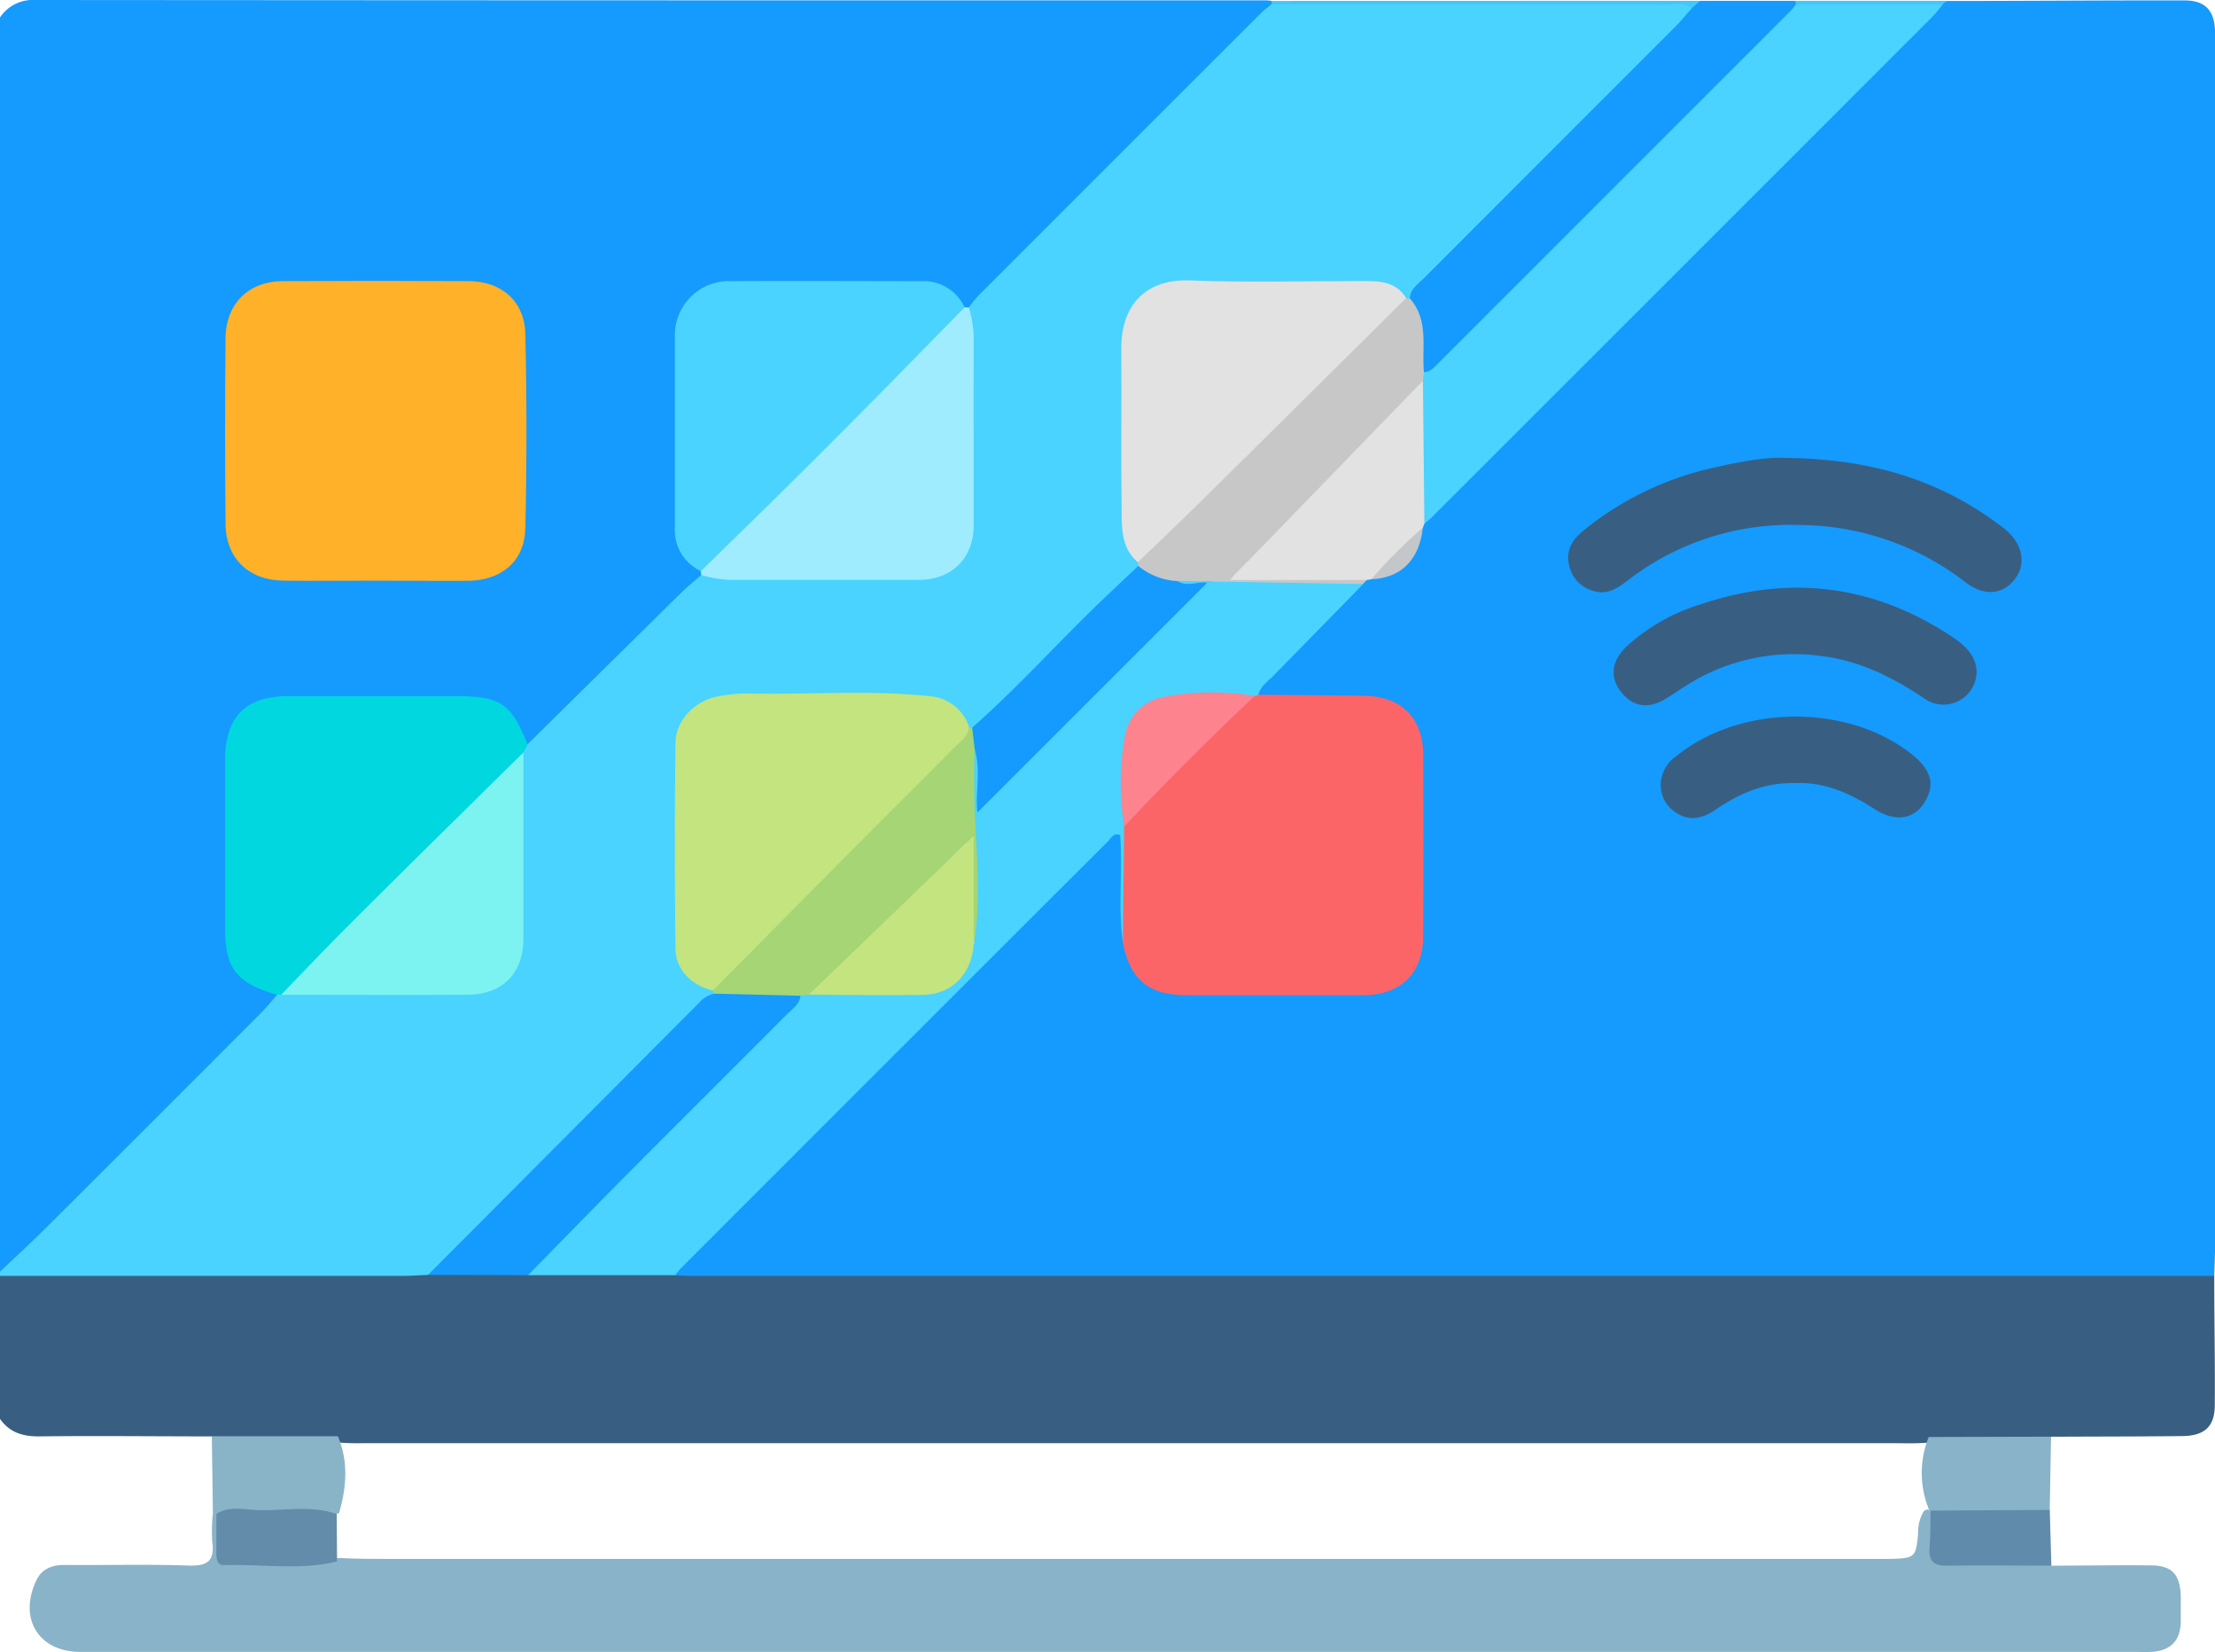 <svg id="Capa_1" data-name="Capa 1" xmlns="http://www.w3.org/2000/svg" viewBox="0 0 409.61 305.58"><defs><style>.cls-1{fill:#159afe;}.cls-2{fill:#4ad3fe;}.cls-3{fill:#385f81;}.cls-4{fill:#89b3c8;}.cls-5{fill:#89b4c8;}.cls-6{fill:#88b3c8;}.cls-7{fill:#618baa;}.cls-8{fill:#42c7fb;}.cls-9{fill:#feb129;}.cls-10{fill:#00d7df;}.cls-11{fill:#9eecfe;}.cls-12{fill:#c3e47e;}.cls-13{fill:#e2e2e2;}.cls-14{fill:#7cf3f0;}.cls-15{fill:#c7c7c7;}.cls-16{fill:#a5d574;}.cls-17{fill:#fc6568;}.cls-18{fill:#385f82;}.cls-19{fill:#c4c7ca;}.cls-20{fill:#628caa;}.cls-21{fill:#fd838f;}</style></defs><title>smart-tv</title><path class="cls-1" d="M0,3.23A7.25,7.25,0,0,1,6.4,0Q120.19.09,234,.06c.4,0,.8.07,1.2.11a1.11,1.11,0,0,1,.13,1.07,4.77,4.77,0,0,1-.93,1.29Q208,29.05,181.54,55.39c-.84.84-1.65,1.79-3,1.77a3.13,3.13,0,0,1-1.17-.54c-2.62-2.6-5.77-3.5-9.43-3.46-10.24.12-20.48,0-30.72.06-7.81,0-11.17,3.41-11.22,11.22-.06,10.24.06,20.48-.06,30.72,0,3.67.87,6.81,3.48,9.41a3.18,3.18,0,0,1,.53,1.15,3.57,3.57,0,0,1-1.43,2.71q-13.86,14-27.84,27.82c-1.08,1.07-2.24,2.47-4.11,1.29-2.57-6.22-7.39-7.9-13.8-7.65-9.42.37-18.88.09-28.32.1-8.6,0-11.65,3.11-11.67,11.86,0,9.45.13,18.89-.06,28.33-.12,6.09,1.71,10.69,7.79,12.87,1.36.94.94,2,.17,3.07a23.32,23.32,0,0,1-2.44,2.63Q26.36,210.62,4.46,232.47c-1.23,1.22-2.14,3.2-4.46,2.76Z"/><path class="cls-2" d="M0,235.23c2.87-2.74,5.8-5.42,8.61-8.23q19.88-19.8,39.69-39.68c1-1,1.93-2.17,2.89-3.25a2.7,2.7,0,0,1,1.2-.85c8.75-.91,17.53-.19,26.3-.41,2.53-.06,5.06.09,7.58-.07,6.18-.4,9.18-3.45,9.27-9.67.12-9.44,0-18.89,0-28.33a27.27,27.27,0,0,1,.26-4.78,2.75,2.75,0,0,1,1.72-2.25q14.26-14.09,28.55-28.17c1.12-1.1,2.36-2.09,3.55-3.13a4.37,4.37,0,0,1,3.06-.55c11.72.3,23.43.11,35.15.11,7.9,0,10.88-3,10.88-10.87,0-11.72.19-23.44-.12-35.15a4.39,4.39,0,0,1,.55-3.07,25.92,25.92,0,0,1,1.74-2.15q26.19-26.22,52.41-52.41c.55-.56,1.21-1,1.82-1.52,1.4-.69,2.89-.34,4.33-.34,24.09,0,48.18,0,72.26,0,1.83.35,1.56,1.49.95,2.68a12.08,12.08,0,0,1-2.33,2.72c-16.22,16.36-32.71,32.44-48.76,49a2.35,2.35,0,0,1-1.36.76A3.1,3.1,0,0,1,259,55.2a12.38,12.38,0,0,0-7.18-2c-10.78,0-21.56,0-32.34,0-6.74,0-10.21,2.67-10.69,9.27a280.37,280.37,0,0,0-.05,34.3,17.21,17.21,0,0,0,1.85,6.08,4,4,0,0,1,.27,1.24c-.16,1.76-1.53,2.72-2.63,3.83Q196.14,120.07,184,132.13c-1.29,1.28-2.42,2.93-4.61,2.74a3.31,3.31,0,0,1-1.14-.61c-2.68-3.71-6.58-4.89-10.84-5-10-.21-20-.29-30,0-8.27.25-11.48,3.82-11.49,12,0,10.13.15,20.25-.08,30.37-.11,4.78,1.52,8.26,5.57,10.67a2.73,2.73,0,0,1,.77,1c.12.94-.58,1.41-1.15,2-16.2,15.82-32.05,32-48.13,48-1.59,1.58-3,3.45-5.47,3.84-8.77.54-17.55.19-26.32.23-15,.07-30,0-45.07,0-2.1,0-4.3.28-6.09-1.27Z"/><path class="cls-3" d="M0,236l74.37,0c1.59,0,3.19-.12,4.78-.18,6.07-2,12.32-.7,18.48-1,9.09-.05,18.19-.15,27.29,0,92.68-.21,185.37,0,278.05-.07,2.21,0,4.57-.44,6.5,1.22,0,8,.16,15.93.1,23.9,0,4-1.88,5.71-6,5.76-8.1.09-16.2.08-24.3.12a6.88,6.88,0,0,1-4.49,1.15c-6,0-12.07.13-18.11-.07-2.39.22-4.79.11-7.19.11H67.36a45.13,45.13,0,0,1-4.79-.12c-6.31.2-12.62.07-18.94.07a6.49,6.49,0,0,1-4.47-1.2c-10.66,0-21.32-.13-32,0-3.07,0-5.43-.77-7.18-3.27Z"/><path class="cls-1" d="M409.47,236H127.63c-.94,0-1.87-.07-2.8-.11-.28-1.92,1.23-2.85,2.31-3.94Q165,194,202.9,156.13a6.11,6.11,0,0,1,.58-.56c1.1-.87,2.07-2.56,3.66-1.78,1.31.63,1,2.34,1,3.65.05,4.13,0,8.27,0,12.4a13.35,13.35,0,0,0,.85,5.49c2.36,5.93,4.51,7.48,10.79,7.51,10.4,0,20.8.06,31.2,0,7.5-.05,10.93-3.52,11-11.12q.11-15.39,0-30.79c-.06-7.75-3.26-10.8-11-10.93-5.72-.1-11.46.43-17.16-.34-3.31-2.07-.62-3.65.63-5,5.52-5.72,11.17-11.32,16.83-16.89a6.52,6.52,0,0,1,1.42-1,5.73,5.73,0,0,1,1.08-.37c5.08-.73,7.62-4,8.58-8.74a5.86,5.86,0,0,1,.41-1,14.83,14.83,0,0,1,2.38-2.68Q310.49,48.6,355.82,3.28a15.59,15.59,0,0,1,2.67-2.4A12.41,12.41,0,0,1,360,.18c14.65,0,29.3-.13,44-.1,3.81,0,5.5,1.88,5.62,5.69,0,1.2,0,2.4,0,3.6q0,110.91,0,221.8C409.59,232.77,409.51,234.37,409.47,236Z"/><path class="cls-4" d="M379.34,289.6c6.13,0,12.26-.12,18.39-.05,3.92,0,5.42,1.67,5.55,5.67,0,1.59,0,3.2,0,4.79-.07,3.57-2,5.36-5.46,5.54-1.06.06-2.13,0-3.2,0H14.84c-7.68,0-11.49-6.17-8.11-13.24,1-2.14,2.93-2.86,5.29-2.84,7.6.07,15.2-.16,22.79.11,3.47.12,4.94-.76,4.44-4.39a31,31,0,0,1,.11-5.18.86.86,0,0,1,1.16.45A4.89,4.89,0,0,1,41,282c.87,6.47.87,6.46,7.63,6.47,4.76,0,9.52.05,14.28-.29,2.67.15,5.33.17,8,.17H346.28c1.07,0,2.14,0,3.2,0,4.68-.11,4.85-.26,5.24-4.94a7.29,7.29,0,0,1,1-3.82,1,1,0,0,1,1.31-.2,6.28,6.28,0,0,1,1,4.58c-.27,3.62,1.57,4.62,4.83,4.5,3.86-.14,7.73,0,11.6,0C376.13,288.44,377.88,288.41,379.34,289.6Z"/><path class="cls-1" d="M260.71,55.19c.1-1.82,1.59-2.69,2.68-3.79q23.24-23.28,46.49-46.53c1-1,1.94-2.17,2.9-3.26A3.27,3.27,0,0,1,314.39.15H332a1.39,1.39,0,0,1,.41,1c-.33,1.53-1.5,2.47-2.53,3.5Q299,35.62,268,66.49c-1.32,1.3-2.58,4.36-5.41,1.79C262,63.9,261.87,59.48,260.71,55.19Z"/><path class="cls-5" d="M40,280h-.63q-.11-7.17-.2-14.34l23.31,0c2,4.68,1.58,9.4.26,14.14-2.09,1.3-4.39.58-6.56.54C50.77,280.3,45.36,280.94,40,280Z"/><path class="cls-6" d="M356.67,265.8l22.62-.06-.24,13.55a3.91,3.91,0,0,1-2.89,1.1c-5.54.16-11.08.2-16.62,0a3.9,3.9,0,0,1-2.55-.95l-.29-.26A17.84,17.84,0,0,1,356.67,265.8Z"/><path class="cls-7" d="M357,279.42l22.06-.13c.1,3.44.19,6.88.29,10.31-6.39,0-12.78-.11-19.17,0-2.67.07-3.57-.88-3.35-3.45C357,284,357,281.68,357,279.42Z"/><path class="cls-8" d="M314.39.15l-1.61,1.46c-1.32-1.36-3-.75-4.54-.75Q271.7.79,235.15.8c0-.21,0-.42,0-.63Z"/><path class="cls-8" d="M332.06.85c0-.24,0-.47-.07-.7l28,0-.76.66a9.43,9.43,0,0,1-4.93,1.27c-5.94,0-11.88,0-17.83,0C334.93,2.07,333.29,2.13,332.06.85Z"/><path class="cls-9" d="M69.47,107.4c-5.73,0-11.46.08-17.19,0-6.36-.11-10.52-4.18-10.57-10.51q-.16-17.19,0-34.38C41.77,56.18,46,52,52.32,52q17.19-.09,34.38,0c6,0,10.31,3.74,10.45,9.74q.41,18,0,36c-.14,6-4.33,9.59-10.49,9.69C80.93,107.47,75.2,107.4,69.47,107.4Z"/><path class="cls-10" d="M97.56,137.71l-.75,1.47a18.08,18.08,0,0,1-3.4,4.39q-18.54,18.48-37,37A18.36,18.36,0,0,1,52,184l-.82,0c-7.51-2.19-9.57-4.86-9.57-12.48q0-15.37,0-30.76c0-8.18,3.77-12,11.78-12q15.38,0,30.76,0C92.63,128.8,94.52,130.05,97.56,137.71Z"/><path class="cls-2" d="M129.61,105.64a8.34,8.34,0,0,1-4.81-8.06c0-11.73,0-23.46,0-35.19A10,10,0,0,1,135.16,52c11.73-.07,23.47,0,35.2,0a8.34,8.34,0,0,1,8,4.81c.42,2-1.16,2.85-2.23,3.92q-21.28,21.38-42.65,42.66C132.46,104.47,131.57,106.05,129.61,105.64Z"/><path class="cls-11" d="M129.61,105.64c8-7.83,16-15.62,23.87-23.52,8.37-8.37,16.63-16.85,24.93-25.29l.77.05a21.87,21.87,0,0,1,.89,5.47c-.06,11.57,0,23.14,0,34.71,0,6.18-4,10.18-10.2,10.2-11.57,0-23.14,0-34.71,0a21.71,21.71,0,0,1-5.46-.89C129.63,106.16,129.62,105.9,129.61,105.64Z"/><path class="cls-12" d="M131.91,183.22c-4-.86-7-3.86-7-7.86q-.23-18.93,0-37.87c0-4.07,3.44-7.77,7.57-8.62a28.56,28.56,0,0,1,6.32-.59c11,.24,22.05-.69,33,.49a8.3,8.3,0,0,1,7.42,5.71c1.15,1.77-.32,2.75-1.26,3.7q-21.77,21.91-43.66,43.68A3.56,3.56,0,0,1,131.91,183.22Z"/><path class="cls-13" d="M210.42,104c-2.86-2.41-3-5.85-3-9.1-.15-10.11,0-20.22-.07-30.33-.05-8.16,4.52-13,12.68-12.7,10.89.41,21.81.1,32.72.11,2.88,0,5.6.39,7.28,3.15-.26,1.75-1.67,2.67-2.78,3.78q-21.13,21.21-42.36,42.33C213.65,102.45,212.74,104.44,210.42,104Z"/><path class="cls-14" d="M52,184c4.81-5,9.57-10,14.45-14.83,10.08-10.05,20.23-20,30.35-30,0,11.46,0,22.93,0,34.39C96.81,180,92.93,184,86.4,184,74.94,184.07,63.47,184,52,184Z"/><path class="cls-1" d="M97.64,235.87l-18.49-.05q25.13-25.22,50.22-50.43a5.21,5.21,0,0,1,2.71-1.6c4.82-1.81,9.77-.88,14.67-.66,2,.63,2,1.88,1,3.39a16.23,16.23,0,0,1-2.38,2.66Q123.57,211,101.77,232.83A11.8,11.8,0,0,1,97.64,235.87Z"/><path class="cls-15" d="M210.42,104c3.72-3.59,7.47-7.13,11.15-10.77q19.25-19,38.45-38.1a3.23,3.23,0,0,0,.69.07c3.56,4,2.19,9,2.6,13.65a2,2,0,0,1,.23,1.79c-2,3-4.84,5.3-7.37,7.85-9.47,9.54-19,19-28,28-.15.28.16-.05.55-.07a213.33,213.33,0,0,1,22.76,0,1.87,1.87,0,0,1,1.32.82l-.7.75c-1.9,1.21-4,1.23-6.17,1.26a240.56,240.56,0,0,1-27.51-.94c-3.13-.17-6.32-.23-7.91-3.7C210.47,104.43,210.45,104.21,210.42,104Z"/><path class="cls-16" d="M148,184.18l-16-.39a1.88,1.88,0,0,0-.17-.57q15-15.15,30-30.28c5-5,10-9.95,14.92-14.94,1-1,2.35-1.84,2.39-3.52a2.25,2.25,0,0,0,.58.08c1.41,1.06,1.38,2.59,1.38,4.12-.62,9.85,1.5,19.61.9,29.46-.12,2,.2,4-.82,5.85-2.8,1.26-2.06-1.28-2.12-2.27-.28-4.25-.08-8.52-.14-12.79,0-.89.29-1.82-.35-2.88-8.25,8.24-16.43,16.45-24.64,24.62a19.12,19.12,0,0,1-4.17,3.7A1.92,1.92,0,0,1,148,184.18Z"/><path class="cls-1" d="M180.25,138.59l-.48-4c8.27-7.26,15.61-15.47,23.53-23.09,2.38-2.29,4.8-4.55,7.2-6.82a12.32,12.32,0,0,0,7.2,2.8c1.17.36,2.39,0,3.56.21s3-.84,3.52.78c.48,1.36-1,2.35-1.88,3.27Q206.72,128,190.45,144.19c-2.35,2.35-4.61,4.79-7.12,7-.66.58-1.46,1.39-2.44.79-.79-.48-.44-1.45-.47-2.21C180.3,146,180.62,142.31,180.25,138.59Z"/><path class="cls-2" d="M180.25,138.59c1.24,4.14,0,8.42.52,11.68l42.41-42.41c-1.09-.56-3.51.9-5.49-.41l34.4.58q-8.35,8.53-16.7,17.06c-1,1-2.3,1.86-2.68,3.39a1.08,1.08,0,0,1-1,.73c-4.76.08-9.55-.49-14.27.43-5.2,1-8.07,3.72-8.74,8.92a43.76,43.76,0,0,0,.28,15c.56,5.66.26,11.32.22,17,0,1.39,0,3-1.56,3.77-.93-6.61,0-13.26-.5-19.87-1.24-.47-1.68.59-2.27,1.18q-39.53,39.48-79,79a12,12,0,0,0-1,1.23H97.64c6.25-6.37,12.47-12.76,18.75-19.09,9.68-9.73,19.42-19.41,29.1-29.14,1-1,2.36-1.82,2.55-3.46l1.56-.21c2.17-1.36,4.59-1.08,7-1.09,3.84,0,7.68-.1,11.51,0,5.38.16,9.26-1.81,11-7.13a2.53,2.53,0,0,1,1-1.22c1.18-7,.67-14,.33-20.93C180.16,148.6,180.07,143.6,180.25,138.59Z"/><path class="cls-17" d="M207.63,174.32l.25-21.46c-.26-1.54.81-2.43,1.72-3.35q9.48-9.56,19-19c.92-.91,1.8-2,3.35-1.73a2,2,0,0,0,.74-.27c6.52.06,13,.09,19.56.19,6.89.1,10.9,4.08,10.93,10.92q.07,16.78,0,33.57c0,6.78-4.15,10.87-11,10.89-10.93,0-21.85,0-32.77,0C212.37,184.05,209,181.23,207.63,174.32Z"/><path class="cls-2" d="M263.13,70.43l.18-1.59c1.2,0,1.89-.88,2.64-1.63L331.34,1.8a11.28,11.28,0,0,0,.72-.95h27.2c-.69.81-1.32,1.67-2.07,2.41q-46.14,46.17-92.31,92.32c-.46.47-1,.88-1.48,1.32C262.15,96,262,94.65,262,93.34c-.15-6.38-.12-12.76,0-19.13A9,9,0,0,1,263.13,70.43Z"/><path class="cls-18" d="M330.37,84.71c16.12.19,28.93,4.3,40.19,13,3.25,2.5,4.2,6.2,2.32,9-2.13,3.19-5.71,3.82-9.39,1a50.61,50.61,0,0,0-30.78-10.6,49.2,49.2,0,0,0-31,9.72c-2,1.51-4,3.3-6.82,2.53a6.22,6.22,0,0,1-4.74-4.89c-.59-2.72.65-4.67,2.58-6.26a58,58,0,0,1,24.22-11.71C322,85.32,327.1,84.47,330.37,84.71Z"/><path class="cls-18" d="M365.52,124.11a6.12,6.12,0,0,1-9.59,5.14c-5.93-4-12.07-7.08-19.32-7.93a37,37,0,0,0-24.42,5.26c-1.48.9-2.88,1.92-4.37,2.79-3.13,1.84-6,1.33-8.14-1.51s-1.47-5.79,1.05-8.23a35.79,35.79,0,0,1,13.77-7.85c16.39-5.52,32-3.64,46.48,6C363.35,119.35,365.39,121.27,365.52,124.11Z"/><path class="cls-13" d="M263.13,70.43l.27,26.46-.3.75a27.83,27.83,0,0,1-9.49,9.5l-.82.14H227.43Z"/><path class="cls-18" d="M332,144.84c-5.6-.12-10.27,1.87-14.65,4.86-2.3,1.58-4.79,2.38-7.41.6a6,6,0,0,1-2.73-6.19,6.58,6.58,0,0,1,2.74-4.21c11.71-9.58,31.51-9.82,43.4-.53,3.62,2.82,4.48,5.4,2.85,8.52-1.87,3.56-5.52,4.39-9.52,1.78C342.08,146.68,337.31,144.62,332,144.84Z"/><path class="cls-19" d="M253.61,107.14a86,86,0,0,1,9.49-9.5C262.5,103.51,259.08,106.92,253.61,107.14Z"/><path class="cls-20" d="M62.27,280.05l.06,8.76c-6.9,1.72-13.9.45-20.85.69-1.42.05-1.47-1.25-1.47-2.34,0-2.38,0-4.76,0-7.13,2.44-1.56,5.17-.78,7.72-.71C52.56,279.47,57.5,278.37,62.27,280.05Z"/><path class="cls-12" d="M180.08,174.55c-.4,5.7-4,9.4-9.5,9.48-7,.1-14,0-21-.06l30.48-29.36Z"/><path class="cls-21" d="M232,128.75q-12.42,11.7-24.1,24.12a49.61,49.61,0,0,1,.1-16.58,8.8,8.8,0,0,1,7-7.34A47.48,47.48,0,0,1,232,128.75Z"/></svg>